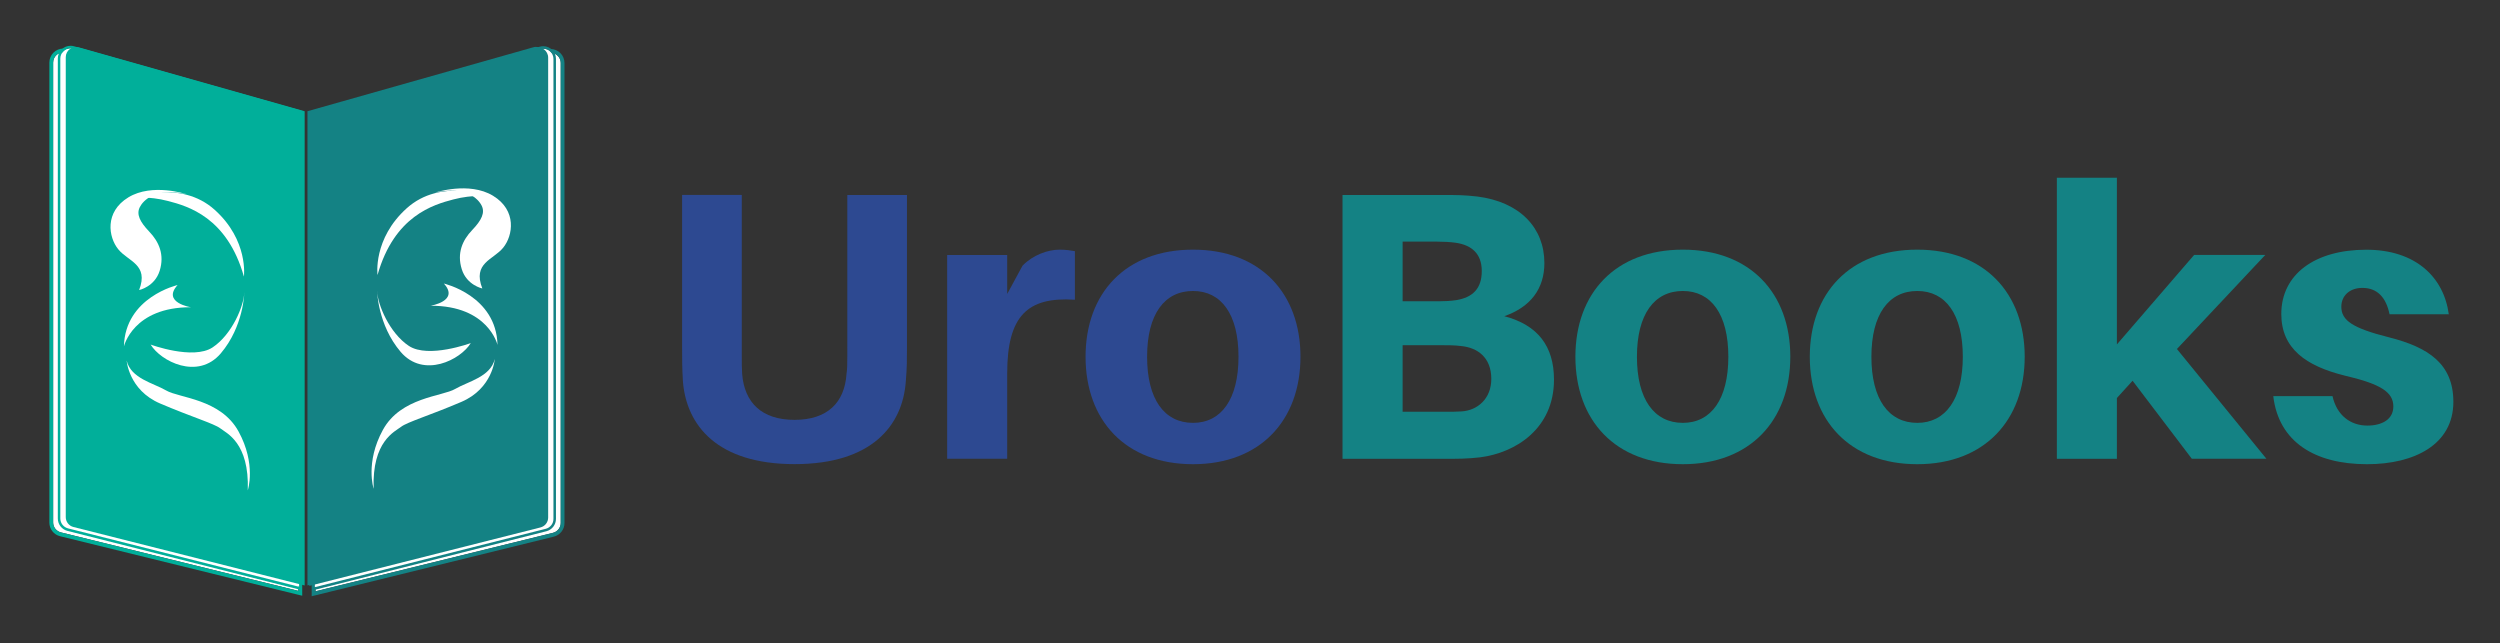 <?xml version="1.0" encoding="utf-8"?>
<!-- Generator: Adobe Illustrator 24.1.0, SVG Export Plug-In . SVG Version: 6.00 Build 0)  -->
<svg version="1.1" id="Capa_1" xmlns="http://www.w3.org/2000/svg" xmlns:xlink="http://www.w3.org/1999/xlink" x="0px" y="0px"
	 viewBox="0 0 348.99 89.83" style="enable-background:new 0 0 348.99 89.83;" xml:space="preserve">
<rect x="0" y="0" width="348.99" height="89.83" fill="#333333" stroke="none"/>
<style type="text/css">
	.st0{fill:#2D4991;}
	.st1{fill:#148284;}
	.st2{fill:#FFFFFF;}
	.st3{fill:#01AF9A;}
</style>
<g id="XMLID_127_">
	<path class="st0" d="M126.61,48.51c0,1.71,0,2.78-0.16,4.7c-0.43,6.19-4.75,11.58-15.53,11.58c-10.78,0-15.11-5.39-15.59-11.58
		c-0.11-1.92-0.11-2.99-0.11-4.7v-21.3h8.33v22.53c0,1.01,0,1.71,0.05,2.46c0.32,4,2.72,6.41,7.31,6.41c4.59,0,6.99-2.4,7.26-6.41
		c0.11-0.75,0.11-1.44,0.11-2.46V27.22h8.33V48.51z"/>
	<path class="st0" d="M150.05,35.06v6.78c-6.62-0.43-9.45,2.24-9.45,10.3v11.9h-8.38V35.6h8.38v5.44l2.14-3.95
		c1.44-1.49,3.52-2.24,5.18-2.24C148.82,34.85,149.41,34.96,150.05,35.06z"/>
	<path class="st0" d="M181.54,49.8c0,8.86-5.6,15-15,15c-9.45,0-15-6.14-15-15c0-8.86,5.55-14.95,15-14.95
		C175.94,34.85,181.54,40.93,181.54,49.8z M172.89,49.8c0-5.93-2.4-9.18-6.35-9.18c-4,0-6.41,3.26-6.41,9.18
		c0,5.93,2.4,9.23,6.41,9.23C170.49,59.03,172.89,55.72,172.89,49.8z"/>
	<path class="st1" d="M216.93,53c0,6.83-5.34,10.2-10.3,10.84c-1.82,0.21-3.04,0.21-5.23,0.21h-13.99V27.22h14.04
		c1.92,0,2.88,0,4.75,0.21c5.98,0.75,9.39,4.38,9.39,9.29c0,3.58-1.92,6.14-5.6,7.42C214.69,45.37,216.93,48.35,216.93,53z
		 M195.79,42.06h5.02c0.85,0,1.71-0.05,2.46-0.16c2.3-0.37,3.58-1.6,3.58-4.06c0-2.46-1.44-3.63-3.63-3.95
		c-0.75-0.11-1.71-0.16-2.56-0.16h-4.86V42.06z M208.18,52.89c0-2.99-1.92-4.38-4.27-4.59c-0.85-0.11-1.71-0.11-2.56-0.11h-5.55
		v9.29h5.87c0.85,0,1.71,0,2.4-0.05C206.26,57.27,208.18,55.67,208.18,52.89z"/>
	<path class="st1" d="M249.92,49.8c0,8.86-5.6,15-15,15c-9.45,0-15-6.14-15-15c0-8.86,5.55-14.95,15-14.95
		C244.32,34.85,249.92,40.93,249.92,49.8z M241.27,49.8c0-5.93-2.4-9.18-6.35-9.18c-4,0-6.41,3.26-6.41,9.18
		c0,5.93,2.4,9.23,6.41,9.23C238.87,59.03,241.27,55.72,241.27,49.8z"/>
	<path class="st1" d="M282.64,49.8c0,8.86-5.6,15-15,15c-9.45,0-15-6.14-15-15c0-8.86,5.55-14.95,15-14.95
		C277.04,34.85,282.64,40.93,282.64,49.8z M274,49.8c0-5.93-2.4-9.18-6.35-9.18c-4,0-6.41,3.26-6.41,9.18c0,5.93,2.4,9.23,6.41,9.23
		C271.59,59.03,274,55.72,274,49.8z"/>
	<path class="st1" d="M295.51,55.56v8.49h-8.38V24.81h8.38v23.27l10.78-12.49h9.93l-12.33,13.13l12.49,15.32h-10.41l-8.27-10.89
		L295.51,55.56z"/>
	<path class="st1" d="M341.84,43.87h-8.27c-0.48-2.35-1.71-3.68-3.79-3.68c-1.81,0-2.94,1.12-2.94,2.62c0,1.92,1.55,2.99,6.62,4.27
		c5.5,1.39,9.02,3.68,9.02,9.02c0,5.93-5.39,8.7-12.06,8.7c-7.26,0-12.33-3.1-13.08-9.5h8.27c0.59,2.67,2.51,4.11,4.86,4.11
		c2.03,0,3.63-0.85,3.63-2.67c0-2.03-1.82-3.15-6.83-4.32c-5.34-1.33-8.81-3.74-8.81-8.59c0-5.55,4.7-8.97,11.85-8.97
		C337.2,34.85,341.15,38.69,341.84,43.87z"/>
</g>
<g id="XMLID_24_">
	<g id="XMLID_219_">
		<g id="XMLID_242_">
			<g id="XMLID_246_">
				<path class="st2" d="M41.65,16.29L9.23,7.36C8.32,7.1,7.42,7.79,7.42,8.73v64.21c0,0.65,0.44,1.22,1.08,1.38l33.15,8.16V16.29z"
					/>
			</g>
			<g id="XMLID_243_">
				<path class="st3" d="M8.84,7.31c0.13,0,0.26,0.02,0.39,0.05l32.42,8.93v66.2L8.5,74.32c-0.63-0.16-1.08-0.73-1.08-1.38V8.73
					C7.42,7.92,8.08,7.31,8.84,7.31 M8.84,6.78c-1.08,0-1.95,0.88-1.95,1.96v64.21c0,0.9,0.61,1.68,1.48,1.9L41.53,83l0.66,0.16
					v-0.68v-66.2v-0.4l-0.39-0.11L9.38,6.85C9.2,6.8,9.02,6.78,8.84,6.78L8.84,6.78z"/>
			</g>
		</g>
		<g id="XMLID_237_">
			<g id="XMLID_241_">
				<path class="st2" d="M41.78,15.72L10.24,6.79C9.33,6.54,8.43,7.22,8.43,8.17v64.21c0,0.65,0.44,1.22,1.08,1.38l32.27,8.16V15.72
					z"/>
			</g>
			<g id="XMLID_238_">
				<path class="st3" d="M9.85,6.74c0.13,0,0.26,0.02,0.39,0.05l31.54,8.93v66.2L9.5,73.76c-0.63-0.16-1.08-0.73-1.08-1.38V8.17
					C8.43,7.36,9.09,6.74,9.85,6.74 M9.85,6.39c-0.98,0-1.78,0.8-1.78,1.78v64.21c0,0.82,0.55,1.53,1.34,1.73l32.27,8.16l0.44,0.11
					v-0.45v-66.2v-0.27l-0.26-0.07L10.34,6.46C10.18,6.41,10.01,6.39,9.85,6.39L9.85,6.39z"/>
			</g>
		</g>
		<g id="XMLID_236_">
			<path class="st3" d="M42.53,15.53L11,6.61c-0.91-0.26-1.82,0.43-1.82,1.37v64.21c0,0.65,0.44,1.22,1.08,1.38l32.27,8.16V15.53z"
				/>
		</g>
		<g id="XMLID_235_">
			<path class="st1" d="M42.91,15.53l31.54-8.93c0.91-0.26,1.82,0.43,1.82,1.37v64.21c0,0.65-0.44,1.22-1.08,1.38l-32.27,8.16V15.53
				z"/>
		</g>
		<g id="XMLID_230_">
			<g id="XMLID_234_">
				<path class="st2" d="M44.04,16.35l32.42-8.93c0.91-0.26,1.82,0.43,1.82,1.37V73c0,0.65-0.44,1.22-1.08,1.38l-33.15,8.16V16.35z"
					/>
			</g>
			<g id="XMLID_231_">
				<path class="st1" d="M76.85,7.37c0.76,0,1.42,0.62,1.42,1.43V73c0,0.65-0.44,1.22-1.08,1.38l-33.15,8.16v-66.2l32.42-8.93
					C76.59,7.39,76.72,7.37,76.85,7.37 M76.85,6.84L76.85,6.84c-0.18,0-0.36,0.03-0.54,0.07L43.9,15.84l-0.39,0.11v0.4v66.2v0.68
					l0.66-0.16l33.15-8.16c0.87-0.22,1.48-1,1.48-1.9V8.8C78.8,7.72,77.93,6.84,76.85,6.84L76.85,6.84z"/>
			</g>
		</g>
		<g id="XMLID_225_">
			<g id="XMLID_229_">
				<path class="st2" d="M43.92,15.78l31.54-8.93c0.91-0.26,1.82,0.43,1.82,1.37v64.21c0,0.65-0.44,1.22-1.08,1.38l-32.27,8.16
					V15.78z"/>
			</g>
			<g id="XMLID_226_">
				<path class="st1" d="M75.84,6.8c0.76,0,1.42,0.62,1.42,1.43v64.21c0,0.65-0.44,1.22-1.08,1.38l-32.27,8.16v-66.2l31.54-8.93
					C75.58,6.82,75.72,6.8,75.84,6.8 M75.84,6.45L75.84,6.45c-0.16,0-0.33,0.02-0.49,0.07l-31.54,8.93l-0.26,0.07v0.27v66.2v0.45
					L44,82.32l32.27-8.16c0.79-0.2,1.34-0.91,1.34-1.73V8.23C77.62,7.25,76.82,6.45,75.84,6.45L75.84,6.45z"/>
			</g>
		</g>
		<g id="XMLID_224_">
			<path class="st1" d="M43.16,15.59L74.7,6.67c0.91-0.26,1.82,0.43,1.82,1.37v64.21c0,0.65-0.44,1.22-1.08,1.38l-32.27,8.16V15.59z
				"/>
		</g>
	</g>
	<g id="XMLID_209_">
		<g id="XMLID_217_">
			<path class="st2" d="M19.42,40.49c0,0,2.17-0.45,2.87-2.69c0.7-2.25-0.1-4.05-1.45-5.46c-1.35-1.41-1.81-2.44-1.33-3.41
				s2.21-2.78,6.53-1.82c0,0-4.77-1.6-8.12,0.44s-2.79,5.56-1.41,7.25C17.88,36.5,20.81,36.9,19.42,40.49z"/>
		</g>
		<g id="XMLID_215_">
			<path class="st2" d="M21.03,48.1c0,0,5.92,2.19,8.64,0.4c2.72-1.8,4.38-5.8,4.44-7.7c0,0-0.08,4.76-3.29,8.53
				C27.61,53.1,22.42,50.42,21.03,48.1z"/>
		</g>
		<g id="XMLID_212_">
			<path class="st2" d="M34.05,38.61c0,0,0.67-5.06-4.09-9.33s-11.48-1.65-11.48-1.65s2.21-0.3,4.98,0.43
				C26.23,28.78,31.71,30.33,34.05,38.61z"/>
		</g>
		<g id="XMLID_211_">
			<path class="st2" d="M24.79,39.79c0,0-7.33,1.68-7.49,8.57c0,0,1.27-5.5,9.36-5.47C26.66,42.9,22.56,42.24,24.79,39.79z"/>
		</g>
		<g id="XMLID_210_">
			<path class="st2" d="M34.59,68.45c0,0,1.21-3.65-1.29-8.22s-8.31-4.66-10.1-5.72c-1.8-1.05-4.91-1.66-5.52-4.17
				c0,0,0.29,4.11,4.66,5.98c4.37,1.87,7.55,2.81,8.42,3.48C31.61,60.47,34.82,61.79,34.59,68.45z"/>
		</g>
	</g>
	<g id="XMLID_138_">
		<g id="XMLID_208_">
			<path class="st2" d="M67.33,40.27c0,0-2.17-0.45-2.87-2.69c-0.7-2.25,0.1-4.05,1.45-5.46c1.35-1.41,1.81-2.44,1.33-3.41
				s-2.21-2.78-6.53-1.82c0,0,4.77-1.6,8.12,0.44s2.79,5.56,1.41,7.25C68.86,36.28,65.94,36.69,67.33,40.27z"/>
		</g>
		<g id="XMLID_207_">
			<path class="st2" d="M65.72,47.89c0,0-5.92,2.19-8.64,0.4c-2.72-1.8-4.38-5.8-4.44-7.7c0,0,0.08,4.76,3.29,8.53
				C59.14,52.88,64.32,50.21,65.72,47.89z"/>
		</g>
		<g id="XMLID_206_">
			<path class="st2" d="M52.7,38.39c0,0-0.67-5.06,4.09-9.33s11.48-1.65,11.48-1.65s-2.21-0.3-4.98,0.43
				C60.52,28.57,55.04,30.12,52.7,38.39z"/>
		</g>
		<g id="XMLID_167_">
			<path class="st2" d="M61.96,39.58c0,0,7.33,1.68,7.49,8.57c0,0-1.27-5.5-9.36-5.47C60.09,42.69,64.19,42.02,61.96,39.58z"/>
		</g>
		<g id="XMLID_166_">
			<path class="st2" d="M52.16,68.23c0,0-1.21-3.65,1.29-8.22c2.5-4.57,8.31-4.66,10.1-5.72c1.8-1.05,4.91-1.66,5.52-4.17
				c0,0-0.29,4.11-4.66,5.98c-4.37,1.87-7.55,2.81-8.42,3.48C55.13,60.25,51.92,61.58,52.16,68.23z"/>
		</g>
	</g>
</g>
</svg>
